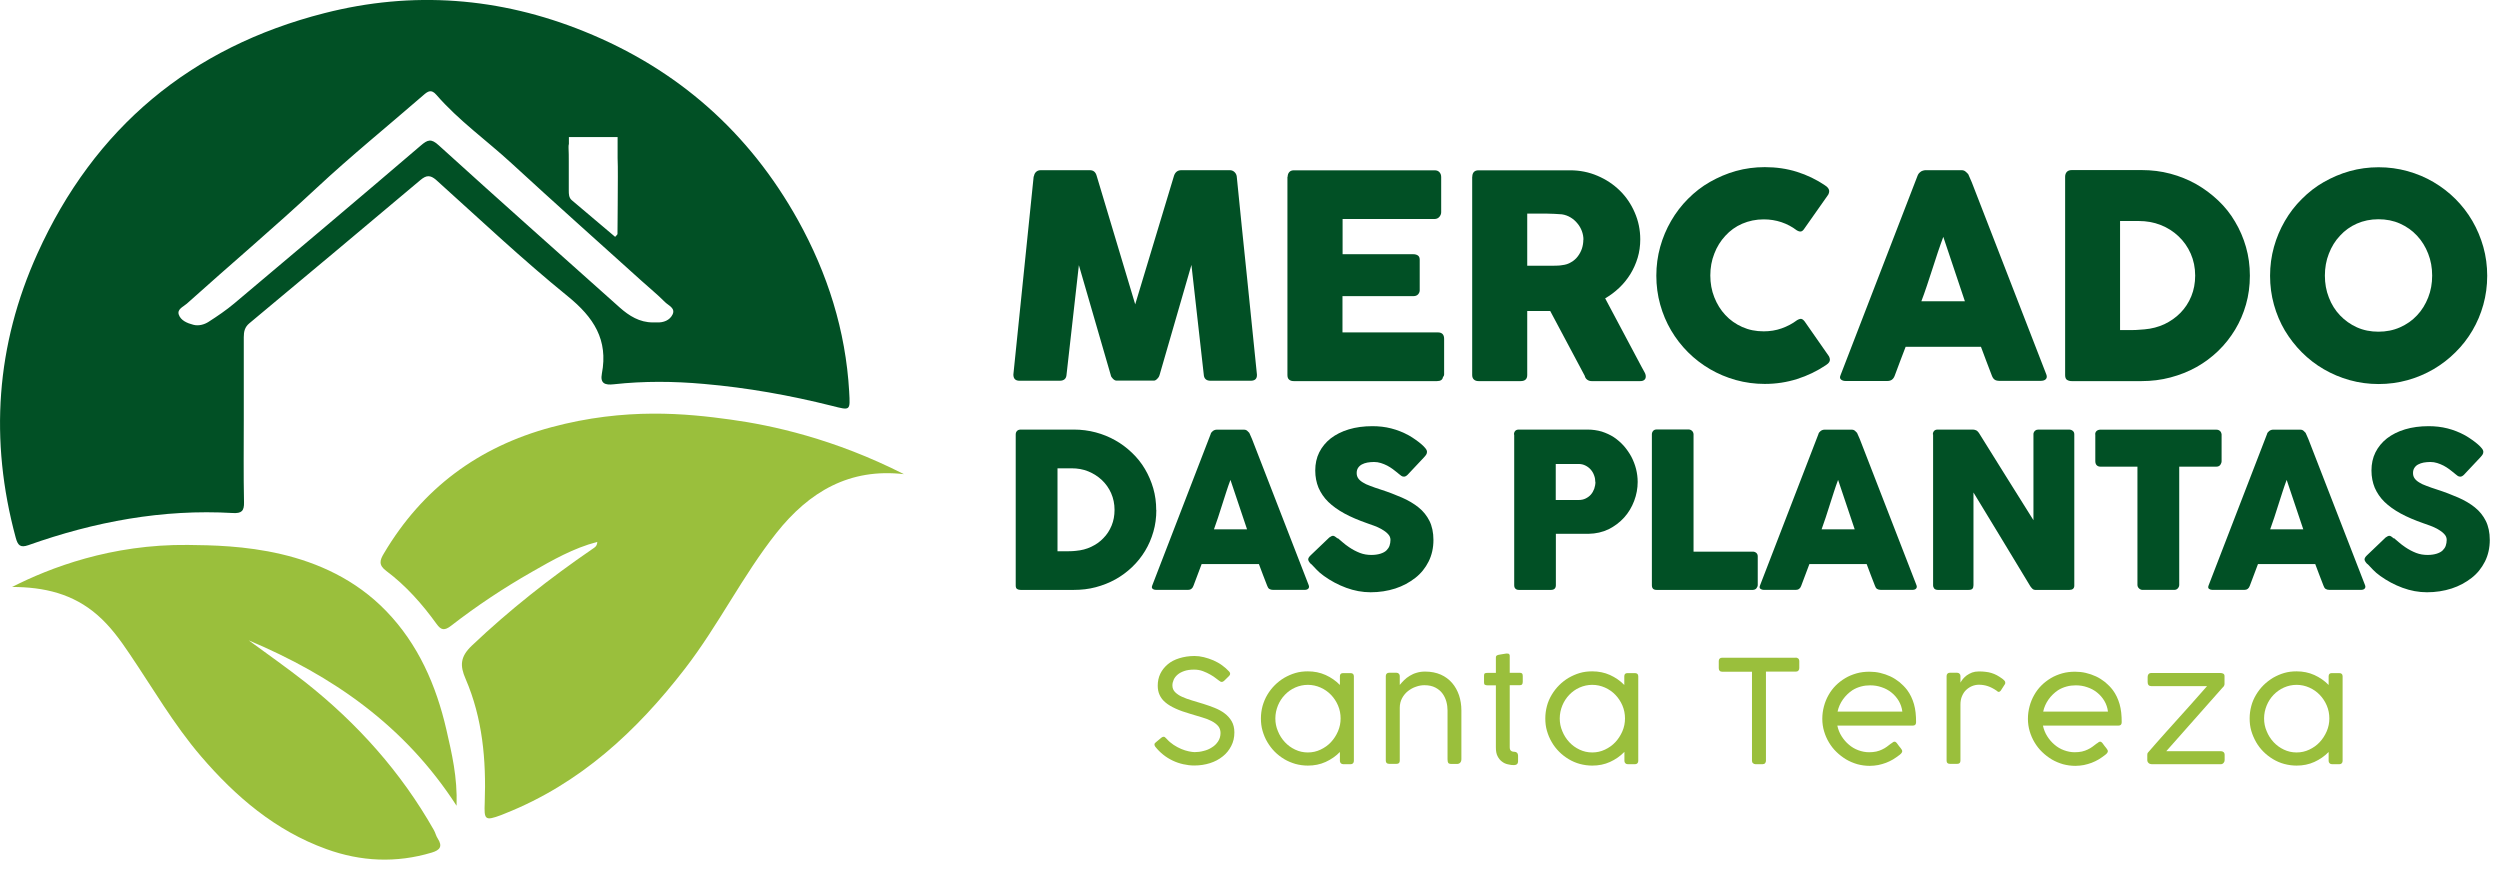 <svg width="213" height="74" viewBox="0 0 213 74" fill="none" xmlns="http://www.w3.org/2000/svg">
<g clip-path="url(#clip0_835_2)">
<path d="M77.029 40.4C72.389 39.86 68.939 41.89 66.149 45.41C63.259 49.06 61.209 53.28 58.359 56.97C54.239 62.31 49.409 66.78 43.029 69.31C42.919 69.35 42.819 69.4 42.709 69.44C41.309 69.96 41.239 69.85 41.299 68.38C41.429 64.77 41.119 61.2 39.669 57.84C39.179 56.72 39.199 55.96 40.199 55.01C43.399 51.97 46.849 49.26 50.479 46.77C50.669 46.64 50.869 46.55 50.889 46.17C48.849 46.7 47.079 47.72 45.309 48.73C42.909 50.1 40.619 51.62 38.439 53.31C37.869 53.75 37.579 53.7 37.189 53.15C35.969 51.46 34.589 49.9 32.919 48.65C32.229 48.14 32.359 47.73 32.709 47.15C35.989 41.61 40.769 38.07 46.969 36.4C53.299 34.7 58.509 35.23 62.259 35.75C65.739 36.23 71.059 37.37 77.039 40.41L77.029 40.4Z" fill="#9ABF3C"/>
<path d="M72.35 33.36C72.05 28.16 70.51 23.31 68 18.78C63.83 11.28 57.75 5.9 49.78 2.68C42.57 -0.24 35.15 -0.8 27.64 1.12C16.26 4.02 8.03 10.89 3.19 21.6C-0.34 29.4 -0.91 37.51 1.34 45.81C1.52 46.48 1.74 46.68 2.41 46.45C8.05 44.45 13.84 43.36 19.84 43.71C20.58 43.75 20.81 43.54 20.79 42.79C20.74 40.45 20.77 38.1 20.77 35.76C20.77 33.41 20.77 31.07 20.77 28.73C20.77 28.25 20.85 27.87 21.25 27.54C26.12 23.48 30.98 19.42 35.82 15.34C36.31 14.93 36.65 14.88 37.17 15.34C40.87 18.67 44.5 22.1 48.37 25.24C50.59 27.04 51.83 28.95 51.28 31.83C51.12 32.67 51.54 32.83 52.3 32.74C54.85 32.46 57.4 32.48 59.97 32.71C63.67 33.03 67.3 33.68 70.89 34.58C72.47 34.98 72.44 35.01 72.35 33.38V33.36ZM48.47 12.3V11.68H52.62V13.47C52.64 13.89 52.64 14.42 52.64 15.06C52.64 16.68 52.62 18.31 52.61 19.93C52.61 19.99 52.52 20.05 52.41 20.18C51.18 19.14 49.95 18.1 48.72 17.06C48.46 16.84 48.46 16.53 48.46 16.22C48.46 15.68 48.46 15.15 48.46 14.61V14.54C48.46 14.27 48.46 14.01 48.46 13.74C48.46 13.36 48.46 12.97 48.44 12.59C48.44 12.47 48.44 12.37 48.46 12.29L48.47 12.3ZM57.3 26.8C57.06 27.29 56.53 27.5 55.96 27.47C55.85 27.47 55.73 27.47 55.62 27.47C54.49 27.47 53.6 26.91 52.8 26.2C47.65 21.6 42.49 17.02 37.38 12.38C36.74 11.79 36.44 11.89 35.84 12.41C30.57 16.92 25.26 21.39 19.95 25.86C19.27 26.43 18.52 26.94 17.77 27.42C17.4 27.66 16.91 27.79 16.47 27.67C15.96 27.54 15.4 27.31 15.23 26.8C15.08 26.33 15.63 26.13 15.92 25.87C19.59 22.57 23.37 19.38 26.98 16.01C29.92 13.27 33.04 10.74 36.07 8.11C36.45 7.78 36.74 7.57 37.18 8.08C39.08 10.27 41.45 11.95 43.57 13.9C47.23 17.27 50.95 20.58 54.65 23.92C55.32 24.53 56.03 25.1 56.66 25.74C56.95 26.03 57.57 26.25 57.3 26.8Z" fill="#015025"/>
<path d="M1.01 50.02C4.25 48.37 9.47 46.359 16.01 46.429C19.95 46.469 27.64 46.599 32.92 52.08C35.63 54.889 37.16 58.38 38.03 62.16C38.49 64.18 38.98 66.189 38.9 68.65C34.47 61.789 28.3 57.559 21.19 54.559C22.79 55.73 24.41 56.87 25.97 58.09C30.43 61.609 34.16 65.769 36.97 70.73C37.1 70.96 37.15 71.23 37.3 71.45C37.73 72.12 37.48 72.43 36.79 72.639C33.76 73.549 30.75 73.409 27.8 72.34C23.46 70.769 20.08 67.879 17.12 64.43C14.8 61.719 13.03 58.65 11.04 55.709C10.24 54.52 9.4 53.359 8.31 52.41C6.22 50.58 3.74 50.01 1.02 50.01L1.01 50.02Z" fill="#9ABF3C"/>
<path d="M88.09 15.03C88.11 14.88 88.16 14.76 88.26 14.66C88.36 14.56 88.49 14.5 88.67 14.5H92.85C93.15 14.5 93.34 14.65 93.43 14.96L96.72 25.93L100.03 14.96C100.14 14.65 100.35 14.5 100.65 14.5H104.78C104.93 14.5 105.06 14.55 105.17 14.65C105.28 14.75 105.35 14.88 105.37 15.03C105.65 17.87 105.94 20.68 106.23 23.47C106.52 26.26 106.81 29.08 107.09 31.91V31.97C107.09 32.28 106.91 32.44 106.56 32.44H103.14C102.77 32.44 102.58 32.26 102.56 31.91L101.51 22.57L98.79 31.97C98.77 32.05 98.72 32.15 98.61 32.26C98.51 32.37 98.41 32.43 98.31 32.43H95.13C95.03 32.43 94.93 32.38 94.82 32.27C94.71 32.16 94.65 32.06 94.64 31.97L91.92 22.59L90.87 31.91C90.85 32.26 90.66 32.44 90.28 32.44H86.86C86.51 32.44 86.34 32.26 86.34 31.91L88.07 15.02L88.09 15.03Z" fill="#015025"/>
<path d="M109.709 15.06C109.709 14.89 109.759 14.76 109.849 14.66C109.939 14.56 110.069 14.51 110.239 14.51H122.229C122.409 14.51 122.539 14.56 122.639 14.67C122.739 14.78 122.789 14.91 122.789 15.09V18.08C122.789 18.22 122.739 18.35 122.639 18.47C122.539 18.59 122.399 18.66 122.219 18.66H114.389V21.66H120.429C120.579 21.66 120.709 21.7 120.809 21.77C120.909 21.84 120.959 21.96 120.959 22.13V24.74C120.959 24.85 120.919 24.96 120.829 25.07C120.739 25.17 120.609 25.23 120.439 25.23H114.379V28.32H122.499C122.859 28.32 123.039 28.5 123.039 28.87V31.91C123.039 31.99 123.009 32.06 122.939 32.13C122.909 32.35 122.739 32.47 122.439 32.47H110.219C110.059 32.47 109.929 32.43 109.829 32.34C109.729 32.26 109.689 32.12 109.689 31.95V15.06H109.709Z" fill="#015025"/>
<path d="M125.44 15.06C125.44 14.89 125.48 14.76 125.57 14.66C125.66 14.56 125.79 14.51 125.97 14.51H133.78C134.61 14.51 135.39 14.67 136.11 14.98C136.84 15.29 137.47 15.71 138.01 16.24C138.55 16.77 138.97 17.39 139.28 18.11C139.59 18.82 139.75 19.58 139.75 20.39C139.75 20.94 139.68 21.46 139.53 21.96C139.38 22.46 139.17 22.92 138.91 23.35C138.64 23.78 138.33 24.17 137.96 24.52C137.59 24.87 137.19 25.17 136.76 25.42L139.87 31.27C139.93 31.38 140 31.52 140.09 31.67C140.18 31.82 140.22 31.96 140.22 32.07C140.22 32.2 140.18 32.3 140.09 32.37C140.01 32.44 139.89 32.47 139.75 32.47H135.6C135.46 32.47 135.34 32.43 135.23 32.35C135.12 32.27 135.05 32.16 135.02 32.02L132.08 26.5H130.12V31.95C130.12 32.3 129.93 32.47 129.56 32.47H125.97C125.81 32.47 125.68 32.43 125.58 32.34C125.48 32.25 125.43 32.12 125.43 31.95V15.06H125.44ZM134.91 20.43C134.91 20.19 134.87 19.95 134.78 19.7C134.69 19.46 134.57 19.24 134.4 19.04C134.24 18.84 134.05 18.67 133.82 18.53C133.59 18.39 133.34 18.3 133.07 18.26C132.84 18.24 132.63 18.23 132.44 18.22C132.24 18.21 132.03 18.2 131.79 18.2H130.12V22.64H132.34C132.48 22.64 132.61 22.64 132.73 22.63C132.84 22.63 132.97 22.61 133.1 22.59C133.38 22.56 133.64 22.48 133.86 22.34C134.09 22.21 134.28 22.04 134.43 21.84C134.58 21.64 134.7 21.42 134.78 21.18C134.86 20.93 134.9 20.68 134.9 20.42L134.91 20.43Z" fill="#015025"/>
<path d="M155.509 15.81C155.649 15.89 155.749 16 155.809 16.12C155.869 16.25 155.859 16.4 155.769 16.58L153.729 19.48C153.639 19.62 153.549 19.7 153.449 19.72C153.349 19.74 153.229 19.71 153.079 19.62C152.689 19.32 152.249 19.09 151.779 18.93C151.299 18.77 150.799 18.69 150.269 18.69C149.609 18.69 148.999 18.82 148.439 19.06C147.879 19.3 147.399 19.65 146.999 20.09C146.599 20.52 146.279 21.03 146.059 21.61C145.829 22.19 145.719 22.81 145.719 23.47C145.719 24.13 145.829 24.75 146.059 25.33C146.289 25.91 146.599 26.41 146.999 26.84C147.399 27.27 147.879 27.61 148.439 27.86C148.999 28.11 149.599 28.23 150.269 28.23C150.799 28.23 151.309 28.15 151.789 27.98C152.269 27.81 152.709 27.58 153.109 27.28C153.259 27.19 153.379 27.16 153.469 27.17C153.569 27.19 153.659 27.26 153.759 27.39L155.829 30.36C155.919 30.54 155.929 30.69 155.869 30.81C155.809 30.93 155.699 31.03 155.569 31.11C154.809 31.62 153.999 32.01 153.119 32.29C152.239 32.57 151.319 32.71 150.359 32.71C149.509 32.71 148.689 32.6 147.899 32.38C147.109 32.16 146.379 31.85 145.689 31.45C145.009 31.05 144.379 30.57 143.819 30.01C143.259 29.45 142.779 28.83 142.379 28.15C141.979 27.47 141.669 26.74 141.449 25.95C141.229 25.16 141.119 24.34 141.119 23.49C141.119 22.64 141.229 21.82 141.449 21.03C141.669 20.24 141.979 19.51 142.379 18.82C142.779 18.13 143.259 17.5 143.819 16.94C144.379 16.38 144.999 15.89 145.689 15.5C146.379 15.11 147.109 14.79 147.899 14.57C148.689 14.35 149.509 14.24 150.359 14.24C151.329 14.24 152.239 14.37 153.099 14.64C153.959 14.91 154.769 15.3 155.519 15.81H155.509Z" fill="#015025"/>
<path d="M163.379 14.97C163.379 14.97 163.409 14.87 163.459 14.81C163.499 14.75 163.559 14.7 163.619 14.65C163.679 14.6 163.749 14.56 163.829 14.54C163.909 14.52 163.969 14.5 164.039 14.5H167.129C167.269 14.5 167.379 14.54 167.479 14.63C167.579 14.71 167.649 14.79 167.699 14.85L167.999 15.54L174.349 31.91C174.409 32.07 174.399 32.2 174.309 32.3C174.219 32.4 174.069 32.45 173.849 32.45H170.379C170.189 32.45 170.049 32.42 169.949 32.35C169.849 32.28 169.769 32.17 169.709 32.01C169.549 31.6 169.389 31.19 169.239 30.78C169.089 30.37 168.929 29.96 168.779 29.55H162.359C162.209 29.96 162.049 30.37 161.889 30.78C161.729 31.19 161.579 31.6 161.429 32.01C161.319 32.31 161.119 32.46 160.809 32.46H157.239C157.089 32.46 156.959 32.42 156.859 32.34C156.759 32.26 156.739 32.14 156.809 31.98L163.369 14.99L163.379 14.97ZM165.579 20.15C165.429 20.56 165.269 21 165.109 21.48C164.949 21.96 164.799 22.43 164.639 22.92C164.489 23.4 164.329 23.88 164.169 24.35C164.009 24.82 163.859 25.26 163.699 25.67H167.409L165.559 20.15H165.579Z" fill="#015025"/>
<path d="M191.689 23.5C191.689 24.35 191.579 25.17 191.359 25.94C191.139 26.71 190.829 27.43 190.429 28.09C190.029 28.75 189.549 29.36 188.989 29.9C188.429 30.44 187.809 30.9 187.129 31.28C186.449 31.66 185.709 31.95 184.919 32.16C184.129 32.37 183.309 32.47 182.469 32.47H176.509C176.359 32.47 176.239 32.44 176.119 32.37C176.009 32.31 175.949 32.17 175.949 31.96V15.06C175.949 14.89 175.999 14.75 176.089 14.65C176.179 14.55 176.319 14.49 176.509 14.49H182.469C183.319 14.49 184.129 14.59 184.919 14.8C185.709 15.01 186.439 15.31 187.119 15.69C187.799 16.08 188.419 16.54 188.989 17.08C189.559 17.62 190.039 18.22 190.429 18.89C190.829 19.56 191.139 20.28 191.359 21.05C191.579 21.82 191.689 22.63 191.689 23.48V23.5ZM180.629 18.83V28.12H181.649C181.839 28.12 182.019 28.12 182.189 28.1C182.369 28.09 182.539 28.07 182.719 28.06C183.319 28.01 183.889 27.86 184.409 27.62C184.929 27.37 185.389 27.05 185.779 26.65C186.169 26.25 186.479 25.78 186.699 25.24C186.919 24.7 187.029 24.11 187.029 23.48C187.029 22.8 186.899 22.18 186.649 21.61C186.399 21.04 186.049 20.55 185.619 20.14C185.189 19.73 184.679 19.4 184.089 19.17C183.509 18.94 182.879 18.83 182.219 18.83H180.619H180.629Z" fill="#015025"/>
<path d="M193.41 23.5C193.41 22.65 193.52 21.83 193.74 21.04C193.96 20.25 194.27 19.52 194.67 18.83C195.07 18.14 195.55 17.51 196.12 16.95C196.68 16.39 197.3 15.9 197.99 15.51C198.68 15.12 199.41 14.8 200.2 14.58C200.99 14.36 201.81 14.25 202.66 14.25C203.51 14.25 204.32 14.36 205.12 14.58C205.91 14.8 206.65 15.11 207.33 15.51C208.01 15.91 208.64 16.39 209.2 16.95C209.76 17.51 210.25 18.14 210.65 18.83C211.05 19.52 211.36 20.26 211.58 21.04C211.8 21.82 211.91 22.65 211.91 23.5C211.91 24.35 211.8 25.17 211.58 25.96C211.36 26.75 211.05 27.48 210.65 28.16C210.25 28.84 209.77 29.46 209.2 30.02C208.64 30.58 208.01 31.06 207.33 31.46C206.64 31.86 205.91 32.17 205.12 32.39C204.33 32.61 203.51 32.72 202.66 32.72C201.81 32.72 200.99 32.61 200.2 32.39C199.41 32.17 198.68 31.86 197.99 31.46C197.3 31.06 196.68 30.58 196.12 30.02C195.56 29.46 195.08 28.84 194.67 28.16C194.27 27.48 193.96 26.75 193.74 25.96C193.52 25.17 193.41 24.35 193.41 23.5ZM198.08 23.48C198.08 24.15 198.19 24.77 198.42 25.35C198.64 25.93 198.96 26.44 199.37 26.87C199.78 27.3 200.26 27.64 200.81 27.89C201.37 28.14 201.98 28.26 202.64 28.26C203.3 28.26 203.92 28.14 204.48 27.89C205.04 27.64 205.52 27.31 205.93 26.87C206.34 26.44 206.65 25.93 206.88 25.35C207.11 24.77 207.22 24.15 207.22 23.48C207.22 22.81 207.11 22.2 206.88 21.61C206.65 21.02 206.34 20.52 205.93 20.08C205.52 19.64 205.04 19.3 204.48 19.05C203.92 18.8 203.31 18.68 202.64 18.68C201.97 18.68 201.36 18.81 200.81 19.05C200.26 19.29 199.77 19.64 199.37 20.08C198.96 20.51 198.65 21.02 198.42 21.61C198.19 22.19 198.08 22.82 198.08 23.48Z" fill="#015025"/>
<path d="M98.519 43.45C98.519 44.1 98.439 44.72 98.269 45.3C98.099 45.89 97.869 46.43 97.559 46.94C97.249 47.45 96.889 47.9 96.459 48.31C96.029 48.72 95.559 49.07 95.039 49.36C94.519 49.65 93.959 49.87 93.359 50.03C92.759 50.19 92.139 50.26 91.489 50.26H86.959C86.849 50.26 86.749 50.24 86.669 50.19C86.579 50.14 86.539 50.04 86.539 49.88V37.03C86.539 36.9 86.569 36.8 86.649 36.72C86.719 36.64 86.829 36.6 86.969 36.6H91.499C92.139 36.6 92.759 36.68 93.359 36.84C93.959 37 94.519 37.23 95.029 37.52C95.549 37.81 96.019 38.17 96.449 38.58C96.879 38.99 97.249 39.45 97.549 39.96C97.849 40.47 98.089 41.02 98.259 41.61C98.429 42.2 98.509 42.81 98.509 43.46L98.519 43.45ZM90.099 39.9V46.97H90.869C91.009 46.97 91.149 46.97 91.279 46.96C91.409 46.96 91.549 46.94 91.679 46.93C92.139 46.89 92.569 46.78 92.969 46.59C93.369 46.4 93.719 46.16 94.009 45.85C94.309 45.55 94.539 45.19 94.709 44.78C94.879 44.37 94.959 43.92 94.959 43.44C94.959 42.93 94.859 42.45 94.669 42.02C94.479 41.59 94.209 41.21 93.879 40.9C93.549 40.59 93.159 40.34 92.719 40.16C92.279 39.98 91.799 39.9 91.299 39.9H90.089H90.099Z" fill="#015025"/>
<path d="M103.149 36.969C103.149 36.969 103.179 36.889 103.209 36.849C103.239 36.809 103.289 36.769 103.329 36.729C103.379 36.689 103.429 36.659 103.489 36.639C103.549 36.619 103.599 36.609 103.649 36.609H105.999C106.099 36.609 106.189 36.639 106.269 36.709C106.339 36.769 106.399 36.829 106.439 36.879L106.669 37.399L111.499 49.849C111.549 49.969 111.539 50.069 111.469 50.149C111.399 50.229 111.289 50.259 111.119 50.259H108.479C108.339 50.259 108.229 50.229 108.149 50.179C108.069 50.129 108.009 50.039 107.969 49.919C107.849 49.609 107.729 49.299 107.609 48.989C107.489 48.679 107.379 48.369 107.259 48.059H102.379C102.259 48.369 102.149 48.679 102.029 48.989C101.909 49.299 101.789 49.609 101.679 49.919C101.599 50.149 101.439 50.259 101.209 50.259H98.499C98.379 50.259 98.289 50.229 98.209 50.169C98.129 50.109 98.119 50.019 98.169 49.889L103.159 36.959L103.149 36.969ZM104.829 40.899C104.709 41.209 104.599 41.549 104.479 41.909C104.359 42.269 104.239 42.639 104.129 42.999C104.019 43.359 103.899 43.729 103.779 44.089C103.659 44.449 103.539 44.779 103.429 45.099H106.249L104.839 40.899H104.829Z" fill="#015025"/>
<path d="M113.979 45.85C114.079 45.941 114.219 46.05 114.379 46.191C114.539 46.331 114.729 46.48 114.939 46.62C115.249 46.831 115.559 46.99 115.869 47.111C116.179 47.23 116.499 47.281 116.839 47.281C117.149 47.281 117.409 47.24 117.629 47.17C117.839 47.1 118.009 47.011 118.129 46.891C118.249 46.77 118.339 46.641 118.389 46.49C118.439 46.34 118.469 46.17 118.469 46.001C118.469 45.81 118.399 45.641 118.249 45.49C118.109 45.34 117.929 45.211 117.719 45.09C117.509 44.971 117.289 44.87 117.069 44.791C116.839 44.711 116.649 44.641 116.479 44.581C115.739 44.321 115.099 44.05 114.549 43.751C113.999 43.45 113.539 43.12 113.169 42.761C112.799 42.401 112.529 41.99 112.339 41.56C112.159 41.12 112.059 40.63 112.059 40.09C112.059 39.52 112.169 39.001 112.399 38.541C112.629 38.081 112.959 37.681 113.379 37.35C113.809 37.02 114.319 36.761 114.919 36.581C115.519 36.401 116.189 36.31 116.929 36.31C117.489 36.31 118.019 36.37 118.529 36.501C119.039 36.63 119.549 36.831 120.039 37.1C120.249 37.221 120.449 37.35 120.629 37.48C120.819 37.611 120.979 37.74 121.119 37.861C121.259 37.98 121.369 38.1 121.459 38.211C121.549 38.321 121.579 38.42 121.579 38.501C121.579 38.581 121.559 38.651 121.519 38.721C121.479 38.791 121.419 38.861 121.339 38.95L119.929 40.45C119.829 40.55 119.719 40.611 119.619 40.611C119.529 40.611 119.459 40.59 119.389 40.541C119.319 40.49 119.239 40.431 119.159 40.361L119.079 40.291C118.959 40.191 118.819 40.081 118.669 39.971C118.519 39.861 118.359 39.761 118.189 39.67C118.019 39.581 117.839 39.511 117.649 39.45C117.459 39.391 117.269 39.361 117.069 39.361C116.869 39.361 116.679 39.38 116.499 39.41C116.319 39.441 116.169 39.501 116.029 39.571C115.899 39.641 115.789 39.74 115.709 39.861C115.629 39.98 115.589 40.13 115.589 40.3C115.589 40.471 115.629 40.62 115.719 40.751C115.809 40.88 115.929 40.99 116.109 41.1C116.279 41.211 116.489 41.31 116.749 41.401C116.999 41.501 117.299 41.6 117.639 41.711C118.289 41.92 118.889 42.151 119.439 42.391C119.989 42.63 120.459 42.91 120.859 43.23C121.259 43.55 121.569 43.941 121.789 44.38C122.009 44.821 122.129 45.37 122.129 46.011C122.129 46.681 121.989 47.3 121.719 47.84C121.449 48.38 121.069 48.861 120.579 49.24C120.089 49.62 119.529 49.931 118.879 50.141C118.229 50.35 117.529 50.461 116.779 50.461C116.069 50.461 115.379 50.331 114.699 50.081C114.019 49.831 113.379 49.49 112.799 49.071C112.549 48.891 112.349 48.721 112.179 48.541C112.009 48.37 111.879 48.23 111.779 48.12L111.749 48.09C111.749 48.09 111.739 48.071 111.729 48.071C111.729 48.071 111.719 48.071 111.709 48.06C111.709 48.05 111.699 48.041 111.689 48.041C111.689 48.041 111.679 48.041 111.669 48.031C111.529 47.88 111.459 47.751 111.459 47.66C111.459 47.56 111.529 47.441 111.669 47.31L113.259 45.791C113.389 45.7 113.489 45.651 113.569 45.651C113.629 45.651 113.679 45.67 113.739 45.711C113.799 45.751 113.869 45.8 113.959 45.88L113.979 45.85Z" fill="#015025"/>
<path d="M128.99 37.03C128.99 36.9 129.02 36.8 129.09 36.72C129.16 36.64 129.26 36.6 129.39 36.6H135.27C135.69 36.6 136.09 36.66 136.47 36.77C136.84 36.89 137.19 37.05 137.5 37.25C137.81 37.46 138.09 37.7 138.35 37.99C138.6 38.28 138.81 38.58 138.99 38.91C139.16 39.24 139.3 39.59 139.39 39.95C139.48 40.31 139.53 40.68 139.53 41.06C139.53 41.61 139.43 42.15 139.23 42.68C139.03 43.21 138.75 43.68 138.38 44.09C138.01 44.5 137.57 44.83 137.06 45.09C136.54 45.34 135.97 45.47 135.35 45.48H132.56V49.86C132.56 50.12 132.42 50.26 132.14 50.26H129.41C129.29 50.26 129.19 50.23 129.12 50.16C129.05 50.1 129.01 50 129.01 49.86V37.02L128.99 37.03ZM135.92 41.06C135.92 40.88 135.89 40.69 135.82 40.51C135.76 40.33 135.66 40.16 135.54 40.02C135.42 39.88 135.27 39.76 135.09 39.67C134.92 39.58 134.72 39.53 134.5 39.53H132.55V42.6H134.5C134.72 42.6 134.92 42.56 135.1 42.47C135.28 42.38 135.43 42.27 135.55 42.13C135.67 41.99 135.76 41.83 135.83 41.64C135.89 41.46 135.93 41.27 135.93 41.07L135.92 41.06Z" fill="#015025"/>
<path d="M140.74 37C140.74 36.89 140.78 36.79 140.85 36.71C140.92 36.63 141.02 36.59 141.15 36.59H143.87C143.97 36.59 144.07 36.63 144.15 36.7C144.23 36.77 144.28 36.87 144.29 36.99V47H149.35C149.46 47 149.56 47.04 149.64 47.11C149.72 47.18 149.76 47.28 149.76 47.41V49.83C149.76 49.93 149.72 50.03 149.65 50.12C149.58 50.21 149.48 50.25 149.35 50.26H141.14C140.87 50.26 140.74 50.13 140.74 49.86V37Z" fill="#015025"/>
<path d="M154.93 36.969C154.93 36.969 154.96 36.889 154.99 36.849C155.02 36.809 155.06 36.769 155.11 36.729C155.16 36.689 155.21 36.659 155.27 36.639C155.33 36.619 155.38 36.609 155.43 36.609H157.78C157.88 36.609 157.97 36.639 158.05 36.709C158.12 36.769 158.18 36.829 158.22 36.879L158.45 37.399L163.28 49.849C163.33 49.969 163.32 50.069 163.25 50.149C163.18 50.229 163.07 50.259 162.9 50.259H160.26C160.12 50.259 160.01 50.229 159.93 50.179C159.85 50.129 159.79 50.039 159.75 49.919C159.63 49.609 159.51 49.299 159.39 48.989C159.27 48.679 159.16 48.369 159.04 48.059H154.16C154.04 48.369 153.93 48.679 153.81 48.989C153.69 49.299 153.57 49.609 153.46 49.919C153.38 50.149 153.22 50.259 152.99 50.259H150.28C150.16 50.259 150.07 50.229 149.99 50.169C149.91 50.109 149.9 50.019 149.95 49.889L154.94 36.959L154.93 36.969ZM156.6 40.899C156.48 41.209 156.37 41.549 156.25 41.909C156.13 42.269 156.01 42.639 155.9 42.999C155.79 43.359 155.67 43.729 155.55 44.089C155.43 44.449 155.31 44.779 155.2 45.099H158.02L156.61 40.899H156.6Z" fill="#015025"/>
<path d="M164.68 37.01C164.68 36.9 164.71 36.8 164.78 36.72C164.85 36.64 164.95 36.6 165.08 36.6H168.09C168.18 36.6 168.26 36.62 168.36 36.66C168.45 36.7 168.53 36.78 168.6 36.88C169.38 38.14 170.15 39.38 170.92 40.6C171.69 41.82 172.46 43.06 173.25 44.32V36.95C173.27 36.84 173.32 36.75 173.4 36.69C173.47 36.63 173.56 36.6 173.66 36.6H176.28C176.41 36.6 176.52 36.64 176.6 36.71C176.69 36.78 176.73 36.88 176.73 37.01V49.9C176.73 50.02 176.69 50.11 176.62 50.17C176.55 50.23 176.45 50.26 176.32 50.26H173.39C173.31 50.26 173.24 50.23 173.18 50.18C173.12 50.12 173.05 50.05 172.99 49.96C172.17 48.61 171.37 47.28 170.57 45.96C169.77 44.64 168.96 43.31 168.14 41.96V49.86C168.14 49.99 168.11 50.1 168.05 50.16C167.99 50.23 167.88 50.26 167.72 50.26H165.11C164.97 50.26 164.87 50.22 164.8 50.15C164.74 50.07 164.7 49.98 164.7 49.87V37.01H164.68Z" fill="#015025"/>
<path d="M178.51 37.009C178.51 36.889 178.55 36.789 178.63 36.719C178.71 36.649 178.82 36.609 178.94 36.609H188.84C188.95 36.609 189.05 36.639 189.13 36.709C189.22 36.779 189.26 36.879 189.28 37.009V39.289C189.28 39.399 189.24 39.509 189.17 39.609C189.09 39.709 188.98 39.759 188.84 39.759H185.67V49.829C185.67 49.939 185.63 50.039 185.55 50.129C185.47 50.219 185.37 50.259 185.24 50.259H182.54C182.44 50.259 182.34 50.219 182.25 50.139C182.16 50.059 182.11 49.949 182.11 49.829V39.759H178.95C178.83 39.759 178.72 39.719 178.64 39.639C178.56 39.559 178.52 39.439 178.52 39.289V37.009H178.51Z" fill="#015025"/>
<path d="M193.149 36.969C193.149 36.969 193.179 36.889 193.209 36.849C193.239 36.809 193.279 36.769 193.329 36.729C193.379 36.689 193.429 36.659 193.489 36.639C193.549 36.619 193.599 36.609 193.649 36.609H195.999C196.099 36.609 196.189 36.639 196.269 36.709C196.339 36.769 196.399 36.829 196.439 36.879L196.669 37.399L201.499 49.849C201.549 49.969 201.539 50.069 201.469 50.149C201.399 50.229 201.289 50.259 201.119 50.259H198.479C198.339 50.259 198.229 50.229 198.149 50.179C198.069 50.129 198.009 50.039 197.969 49.919C197.849 49.609 197.729 49.299 197.609 48.989C197.489 48.679 197.379 48.369 197.259 48.059H192.379C192.259 48.369 192.149 48.679 192.029 48.989C191.909 49.299 191.789 49.609 191.679 49.919C191.599 50.149 191.439 50.259 191.209 50.259H188.499C188.379 50.259 188.289 50.229 188.209 50.169C188.129 50.109 188.119 50.019 188.169 49.889L193.159 36.959L193.149 36.969ZM194.819 40.899C194.699 41.209 194.589 41.549 194.469 41.909C194.349 42.269 194.229 42.639 194.119 42.999C194.009 43.359 193.889 43.729 193.769 44.089C193.649 44.449 193.529 44.779 193.419 45.099H196.239L194.829 40.899H194.819Z" fill="#015025"/>
<path d="M203.969 45.85C204.069 45.941 204.209 46.05 204.369 46.191C204.529 46.331 204.719 46.48 204.929 46.62C205.239 46.831 205.549 46.99 205.859 47.111C206.169 47.23 206.489 47.281 206.829 47.281C207.139 47.281 207.399 47.24 207.619 47.17C207.829 47.1 207.999 47.011 208.119 46.891C208.239 46.77 208.329 46.641 208.379 46.49C208.429 46.34 208.459 46.17 208.459 46.001C208.459 45.81 208.389 45.641 208.239 45.49C208.099 45.34 207.919 45.211 207.709 45.09C207.499 44.971 207.279 44.87 207.059 44.791C206.829 44.711 206.639 44.641 206.469 44.581C205.729 44.321 205.089 44.05 204.539 43.751C203.989 43.45 203.529 43.12 203.159 42.761C202.789 42.401 202.519 41.99 202.329 41.56C202.149 41.12 202.049 40.63 202.049 40.09C202.049 39.52 202.159 39.001 202.389 38.541C202.619 38.081 202.949 37.681 203.369 37.35C203.799 37.02 204.309 36.761 204.909 36.581C205.509 36.401 206.179 36.31 206.919 36.31C207.479 36.31 208.009 36.37 208.529 36.501C209.039 36.63 209.549 36.831 210.039 37.1C210.249 37.221 210.449 37.35 210.629 37.48C210.819 37.611 210.979 37.74 211.119 37.861C211.259 37.98 211.369 38.1 211.459 38.211C211.549 38.321 211.579 38.42 211.579 38.501C211.579 38.581 211.559 38.651 211.519 38.721C211.479 38.791 211.419 38.861 211.339 38.95L209.929 40.45C209.829 40.55 209.719 40.611 209.619 40.611C209.529 40.611 209.459 40.59 209.389 40.541C209.319 40.49 209.239 40.431 209.159 40.361L209.079 40.291C208.959 40.191 208.819 40.081 208.669 39.971C208.519 39.861 208.359 39.761 208.189 39.67C208.019 39.581 207.839 39.511 207.649 39.45C207.459 39.391 207.269 39.361 207.069 39.361C206.869 39.361 206.679 39.38 206.499 39.41C206.319 39.441 206.169 39.501 206.029 39.571C205.889 39.641 205.789 39.74 205.709 39.861C205.629 39.98 205.589 40.13 205.589 40.3C205.589 40.471 205.629 40.62 205.719 40.751C205.809 40.88 205.929 40.99 206.109 41.1C206.279 41.211 206.489 41.31 206.749 41.401C206.999 41.501 207.299 41.6 207.639 41.711C208.289 41.92 208.889 42.151 209.439 42.391C209.989 42.63 210.459 42.91 210.859 43.23C211.259 43.55 211.569 43.941 211.789 44.38C212.009 44.821 212.129 45.37 212.129 46.011C212.129 46.681 211.989 47.3 211.719 47.84C211.439 48.391 211.069 48.861 210.579 49.24C210.089 49.62 209.529 49.931 208.879 50.141C208.229 50.35 207.529 50.461 206.779 50.461C206.069 50.461 205.379 50.331 204.699 50.081C204.019 49.831 203.379 49.49 202.799 49.071C202.549 48.891 202.349 48.721 202.179 48.541C202.009 48.37 201.879 48.23 201.779 48.12L201.749 48.09C201.749 48.09 201.739 48.071 201.729 48.071C201.729 48.071 201.719 48.071 201.709 48.06C201.709 48.05 201.699 48.041 201.689 48.041C201.689 48.041 201.679 48.041 201.669 48.031C201.529 47.88 201.459 47.751 201.459 47.66C201.459 47.56 201.529 47.441 201.669 47.31L203.259 45.791C203.389 45.7 203.489 45.651 203.569 45.651C203.629 45.651 203.679 45.67 203.739 45.711C203.799 45.751 203.869 45.8 203.959 45.88L203.969 45.85Z" fill="#015025"/>
<path d="M103.889 58.011C103.829 57.971 103.739 57.901 103.609 57.801C103.479 57.691 103.319 57.591 103.129 57.481C102.939 57.371 102.729 57.271 102.489 57.181C102.249 57.091 101.999 57.051 101.729 57.051C101.409 57.051 101.129 57.091 100.899 57.171C100.669 57.251 100.479 57.351 100.329 57.481C100.179 57.611 100.069 57.751 99.999 57.911C99.929 58.071 99.889 58.231 99.889 58.401C99.889 58.631 99.969 58.821 100.119 58.971C100.269 59.121 100.469 59.261 100.719 59.371C100.969 59.481 101.249 59.591 101.569 59.681C101.889 59.771 102.209 59.871 102.529 59.971C102.859 60.071 103.179 60.191 103.489 60.311C103.809 60.441 104.089 60.591 104.339 60.781C104.589 60.971 104.789 61.191 104.939 61.451C105.089 61.711 105.169 62.031 105.169 62.401C105.169 62.831 105.079 63.221 104.899 63.561C104.719 63.911 104.479 64.211 104.169 64.451C103.859 64.701 103.499 64.891 103.089 65.021C102.679 65.151 102.229 65.221 101.749 65.221C101.429 65.221 101.119 65.181 100.809 65.111C100.499 65.041 100.199 64.941 99.909 64.801C99.619 64.661 99.359 64.501 99.109 64.301C98.859 64.101 98.639 63.881 98.439 63.631C98.389 63.571 98.359 63.501 98.359 63.431C98.359 63.361 98.399 63.301 98.469 63.251L98.949 62.851C99.019 62.791 99.089 62.771 99.149 62.771C99.209 62.771 99.269 62.811 99.329 62.881L99.409 62.961C99.579 63.151 99.779 63.321 99.989 63.461C100.199 63.601 100.429 63.721 100.639 63.811C100.859 63.901 101.069 63.971 101.269 64.011C101.469 64.051 101.639 64.081 101.779 64.081C102.029 64.081 102.279 64.051 102.539 63.981C102.799 63.921 103.039 63.821 103.249 63.681C103.469 63.551 103.639 63.381 103.779 63.171C103.919 62.961 103.989 62.721 103.989 62.451C103.989 62.221 103.919 62.021 103.789 61.861C103.649 61.701 103.469 61.561 103.239 61.441C103.009 61.321 102.739 61.211 102.419 61.121C102.099 61.031 101.779 60.921 101.419 60.821C100.929 60.681 100.509 60.531 100.159 60.371C99.809 60.211 99.519 60.041 99.299 59.851C99.069 59.661 98.909 59.451 98.799 59.211C98.689 58.971 98.639 58.711 98.639 58.421C98.639 58.051 98.709 57.711 98.859 57.401C99.009 57.091 99.219 56.831 99.489 56.601C99.759 56.371 100.089 56.201 100.479 56.081C100.869 55.961 101.299 55.891 101.769 55.891C102.029 55.891 102.289 55.921 102.569 55.991C102.849 56.061 103.119 56.151 103.379 56.261C103.639 56.381 103.889 56.511 104.119 56.681C104.349 56.851 104.549 57.021 104.719 57.211C104.779 57.271 104.809 57.341 104.809 57.401C104.809 57.471 104.779 57.531 104.719 57.591L104.289 58.011C104.219 58.071 104.159 58.101 104.089 58.101C104.019 58.101 103.959 58.071 103.899 58.011H103.889Z" fill="#9ABF3C"/>
<path d="M114.16 64.069C113.81 64.429 113.4 64.709 112.94 64.919C112.48 65.129 111.97 65.229 111.43 65.229C111.07 65.229 110.72 65.179 110.38 65.089C110.04 64.989 109.72 64.859 109.42 64.679C109.12 64.499 108.85 64.289 108.61 64.049C108.37 63.809 108.16 63.529 107.98 63.229C107.8 62.929 107.67 62.609 107.57 62.269C107.47 61.929 107.43 61.579 107.43 61.209C107.43 60.839 107.48 60.489 107.57 60.149C107.67 59.809 107.8 59.489 107.98 59.189C108.16 58.889 108.37 58.619 108.61 58.379C108.85 58.139 109.12 57.929 109.42 57.749C109.72 57.579 110.03 57.439 110.37 57.339C110.71 57.239 111.06 57.199 111.43 57.199C111.97 57.199 112.47 57.299 112.94 57.509C113.4 57.719 113.81 57.999 114.16 58.359V57.619C114.16 57.439 114.25 57.349 114.43 57.349H115.06C115.25 57.349 115.35 57.439 115.35 57.619V64.839C115.35 64.919 115.32 64.989 115.27 65.039C115.22 65.089 115.15 65.109 115.08 65.109H114.44C114.35 65.109 114.29 65.079 114.24 65.029C114.19 64.979 114.16 64.909 114.16 64.839V64.079V64.069ZM114.22 61.209C114.22 60.829 114.15 60.459 114 60.109C113.85 59.759 113.65 59.459 113.4 59.199C113.15 58.939 112.85 58.729 112.51 58.579C112.17 58.429 111.81 58.349 111.43 58.349C111.05 58.349 110.69 58.429 110.35 58.579C110.01 58.729 109.72 58.939 109.47 59.199C109.22 59.459 109.02 59.769 108.88 60.109C108.74 60.459 108.66 60.819 108.66 61.209C108.66 61.599 108.73 61.949 108.88 62.299C109.02 62.649 109.22 62.959 109.47 63.229C109.72 63.499 110.01 63.709 110.35 63.869C110.69 64.029 111.04 64.109 111.43 64.109C111.82 64.109 112.17 64.029 112.51 63.869C112.85 63.709 113.15 63.499 113.4 63.229C113.65 62.959 113.85 62.649 114 62.299C114.15 61.949 114.22 61.589 114.22 61.209Z" fill="#9ABF3C"/>
<path d="M119.25 58.369C119.36 58.229 119.49 58.089 119.63 57.949C119.77 57.809 119.93 57.689 120.11 57.579C120.29 57.469 120.48 57.379 120.7 57.319C120.92 57.249 121.16 57.219 121.43 57.219C121.93 57.219 122.37 57.309 122.76 57.479C123.14 57.649 123.46 57.889 123.72 58.189C123.98 58.489 124.17 58.839 124.31 59.239C124.44 59.639 124.51 60.069 124.51 60.529V64.679C124.51 64.819 124.47 64.919 124.4 64.989C124.33 65.059 124.24 65.089 124.13 65.089H123.68C123.53 65.089 123.43 65.059 123.39 64.999C123.35 64.939 123.33 64.839 123.33 64.689V60.529C123.33 60.289 123.3 60.039 123.23 59.779C123.16 59.529 123.05 59.289 122.9 59.089C122.75 58.879 122.54 58.709 122.29 58.579C122.04 58.449 121.73 58.379 121.36 58.379C121.13 58.379 120.89 58.419 120.64 58.509C120.39 58.589 120.17 58.719 119.96 58.879C119.76 59.039 119.59 59.239 119.46 59.479C119.33 59.719 119.26 59.999 119.26 60.299V64.809C119.26 64.989 119.17 65.079 118.99 65.079H118.36C118.17 65.079 118.07 64.989 118.07 64.809V57.589C118.07 57.509 118.1 57.439 118.15 57.389C118.2 57.339 118.27 57.319 118.34 57.319H118.98C119.07 57.319 119.13 57.349 119.18 57.399C119.23 57.449 119.26 57.519 119.26 57.589V58.349L119.25 58.369Z" fill="#9ABF3C"/>
<path d="M129.039 65.19C128.849 65.19 128.659 65.17 128.469 65.12C128.279 65.08 128.109 65 127.959 64.88C127.809 64.77 127.689 64.62 127.589 64.42C127.489 64.23 127.449 63.98 127.449 63.68V58.39H126.739C126.639 58.39 126.559 58.37 126.509 58.34C126.459 58.31 126.439 58.24 126.439 58.14V57.57C126.439 57.46 126.459 57.4 126.509 57.37C126.559 57.34 126.629 57.33 126.739 57.33H127.449V56.03C127.449 55.96 127.459 55.91 127.489 55.88C127.519 55.85 127.569 55.82 127.639 55.8C127.659 55.8 127.709 55.78 127.789 55.77C127.869 55.76 127.939 55.75 128.029 55.73C128.129 55.71 128.229 55.7 128.349 55.68C128.419 55.68 128.469 55.68 128.509 55.69C128.549 55.71 128.579 55.73 128.599 55.76C128.619 55.79 128.629 55.83 128.629 55.87C128.629 55.91 128.629 55.96 128.629 56.01V57.32H129.479C129.569 57.32 129.639 57.34 129.679 57.38C129.719 57.42 129.739 57.49 129.739 57.6V58.08C129.739 58.19 129.719 58.26 129.679 58.31C129.639 58.36 129.569 58.38 129.479 58.38H128.629V63.66C128.629 63.8 128.659 63.9 128.729 63.96C128.799 64.02 128.889 64.05 129.019 64.05C129.109 64.05 129.189 64.08 129.249 64.14C129.309 64.2 129.339 64.28 129.339 64.38V64.88C129.339 64.97 129.309 65.05 129.249 65.1C129.189 65.16 129.119 65.18 129.019 65.18L129.039 65.19Z" fill="#9ABF3C"/>
<path d="M138.39 64.069C138.04 64.429 137.63 64.709 137.17 64.919C136.71 65.129 136.2 65.229 135.66 65.229C135.3 65.229 134.95 65.179 134.61 65.089C134.27 64.999 133.95 64.859 133.65 64.679C133.35 64.499 133.08 64.289 132.84 64.049C132.6 63.809 132.38 63.529 132.21 63.229C132.03 62.929 131.9 62.609 131.8 62.269C131.7 61.929 131.66 61.579 131.66 61.209C131.66 60.839 131.71 60.489 131.8 60.149C131.89 59.809 132.03 59.489 132.21 59.189C132.39 58.889 132.6 58.619 132.84 58.379C133.08 58.139 133.35 57.929 133.65 57.749C133.95 57.579 134.26 57.439 134.6 57.339C134.94 57.239 135.29 57.199 135.66 57.199C136.2 57.199 136.7 57.299 137.17 57.509C137.63 57.719 138.04 57.999 138.39 58.359V57.619C138.39 57.439 138.48 57.349 138.66 57.349H139.29C139.48 57.349 139.58 57.439 139.58 57.619V64.839C139.58 64.919 139.55 64.989 139.5 65.039C139.45 65.089 139.38 65.109 139.31 65.109H138.68C138.59 65.109 138.53 65.079 138.48 65.029C138.43 64.979 138.4 64.909 138.4 64.839V64.079L138.39 64.069ZM138.45 61.209C138.45 60.829 138.38 60.459 138.23 60.109C138.08 59.759 137.88 59.459 137.63 59.199C137.38 58.939 137.08 58.729 136.74 58.579C136.4 58.429 136.04 58.349 135.66 58.349C135.28 58.349 134.92 58.429 134.58 58.579C134.24 58.729 133.95 58.939 133.7 59.199C133.45 59.459 133.25 59.769 133.11 60.109C132.97 60.459 132.89 60.819 132.89 61.209C132.89 61.599 132.96 61.949 133.11 62.299C133.25 62.649 133.45 62.959 133.7 63.229C133.95 63.499 134.24 63.709 134.58 63.869C134.92 64.029 135.27 64.109 135.66 64.109C136.05 64.109 136.4 64.029 136.74 63.869C137.08 63.709 137.38 63.499 137.63 63.229C137.88 62.959 138.08 62.649 138.23 62.299C138.38 61.949 138.45 61.589 138.45 61.209Z" fill="#9ABF3C"/>
<path d="M152.999 56.029C153.069 56.029 153.139 56.049 153.199 56.099C153.259 56.139 153.289 56.209 153.299 56.299V56.919C153.299 56.999 153.279 57.069 153.229 57.129C153.179 57.189 153.109 57.219 152.999 57.219H150.459V64.819C150.459 64.889 150.439 64.959 150.389 65.019C150.339 65.079 150.269 65.109 150.179 65.109H149.559C149.489 65.109 149.419 65.079 149.359 65.029C149.299 64.979 149.269 64.909 149.269 64.829V57.229H146.719C146.639 57.229 146.569 57.209 146.519 57.159C146.469 57.109 146.439 57.039 146.439 56.929V56.309C146.439 56.229 146.469 56.159 146.519 56.109C146.569 56.059 146.639 56.039 146.719 56.039H152.989L152.999 56.029Z" fill="#9ABF3C"/>
<path d="M161.17 63.321C161.17 63.321 161.25 63.261 161.29 63.23C161.33 63.2 161.38 63.191 161.42 63.191C161.48 63.191 161.54 63.23 161.6 63.3C161.68 63.41 161.75 63.501 161.8 63.571C161.85 63.641 161.89 63.691 161.93 63.73C161.96 63.77 161.99 63.81 162 63.831C162.02 63.85 162.04 63.88 162.05 63.91C162.06 63.941 162.07 63.971 162.07 64.001C162.07 64.04 162.05 64.091 162.02 64.141C161.99 64.191 161.93 64.251 161.84 64.32C161.66 64.46 161.48 64.581 161.29 64.701C161.1 64.811 160.9 64.91 160.69 64.99C160.48 65.07 160.26 65.13 160.03 65.18C159.8 65.221 159.56 65.251 159.3 65.251C158.94 65.251 158.59 65.201 158.25 65.111C157.91 65.01 157.59 64.88 157.29 64.701C156.99 64.52 156.72 64.311 156.47 64.07C156.22 63.831 156.01 63.56 155.83 63.261C155.65 62.961 155.51 62.641 155.41 62.3C155.31 61.961 155.26 61.611 155.26 61.24C155.26 60.87 155.31 60.52 155.4 60.181C155.49 59.84 155.62 59.52 155.79 59.221C155.96 58.92 156.16 58.651 156.4 58.41C156.64 58.17 156.91 57.961 157.21 57.781C157.51 57.6 157.83 57.471 158.18 57.37C158.53 57.27 158.9 57.23 159.28 57.23C159.59 57.23 159.89 57.261 160.19 57.331C160.49 57.401 160.78 57.501 161.06 57.63C161.34 57.761 161.6 57.931 161.84 58.12C162.08 58.321 162.3 58.541 162.49 58.791C162.75 59.141 162.94 59.541 163.07 59.99C163.2 60.441 163.25 60.95 163.25 61.531C163.25 61.721 163.16 61.821 162.98 61.821H156.54C156.61 62.151 156.73 62.45 156.9 62.721C157.07 62.99 157.28 63.24 157.52 63.441C157.76 63.651 158.03 63.81 158.33 63.92C158.63 64.031 158.93 64.091 159.25 64.091C159.47 64.091 159.68 64.07 159.86 64.031C160.04 63.99 160.21 63.931 160.35 63.861C160.5 63.791 160.64 63.711 160.76 63.62C160.89 63.531 161.01 63.431 161.13 63.34H161.14L161.17 63.321ZM157.82 58.81C157.51 59.02 157.24 59.281 157.02 59.59C156.8 59.901 156.64 60.251 156.56 60.63H162.08C162.04 60.291 161.93 59.98 161.77 59.711C161.6 59.431 161.4 59.2 161.15 59.001C160.9 58.8 160.62 58.651 160.31 58.55C160 58.441 159.68 58.391 159.34 58.391C159.08 58.391 158.81 58.42 158.56 58.49C158.3 58.56 158.06 58.66 157.82 58.81Z" fill="#9ABF3C"/>
<path d="M167.03 58.159C167.08 58.069 167.15 57.959 167.24 57.849C167.33 57.739 167.44 57.639 167.57 57.539C167.7 57.449 167.85 57.369 168.02 57.299C168.19 57.239 168.37 57.209 168.57 57.209C168.79 57.209 168.99 57.209 169.17 57.239C169.35 57.259 169.52 57.289 169.67 57.339C169.83 57.389 169.98 57.449 170.13 57.529C170.28 57.609 170.43 57.709 170.6 57.829C170.65 57.869 170.7 57.909 170.76 57.969C170.82 58.029 170.85 58.089 170.85 58.169C170.85 58.209 170.84 58.259 170.82 58.289L170.46 58.849C170.4 58.919 170.35 58.949 170.29 58.949C170.26 58.949 170.23 58.939 170.2 58.919C170.17 58.899 170.14 58.869 170.1 58.839C169.85 58.669 169.6 58.539 169.36 58.459C169.12 58.379 168.87 58.339 168.6 58.339C168.4 58.339 168.2 58.379 168.01 58.459C167.82 58.539 167.66 58.649 167.51 58.789C167.36 58.929 167.25 59.109 167.16 59.319C167.07 59.529 167.03 59.769 167.03 60.029V64.809C167.03 64.989 166.94 65.079 166.76 65.079H166.13C165.94 65.079 165.85 64.989 165.85 64.809V57.589C165.85 57.509 165.88 57.439 165.93 57.389C165.98 57.339 166.05 57.319 166.12 57.319H166.75C166.84 57.319 166.9 57.349 166.95 57.399C167 57.449 167.03 57.519 167.03 57.589V58.139V58.159Z" fill="#9ABF3C"/>
<path d="M178.689 63.321C178.689 63.321 178.769 63.261 178.809 63.23C178.849 63.2 178.899 63.191 178.939 63.191C178.999 63.191 179.059 63.23 179.119 63.3C179.199 63.41 179.269 63.501 179.319 63.571C179.369 63.641 179.409 63.691 179.449 63.73C179.479 63.77 179.509 63.81 179.519 63.831C179.539 63.85 179.559 63.88 179.569 63.91C179.579 63.941 179.589 63.971 179.589 64.001C179.589 64.04 179.569 64.091 179.539 64.141C179.509 64.191 179.449 64.251 179.359 64.32C179.179 64.46 178.999 64.581 178.809 64.701C178.619 64.811 178.419 64.91 178.209 64.99C177.999 65.07 177.779 65.13 177.549 65.18C177.319 65.221 177.079 65.251 176.819 65.251C176.459 65.251 176.109 65.201 175.769 65.111C175.429 65.01 175.109 64.88 174.809 64.701C174.509 64.52 174.239 64.311 173.989 64.07C173.739 63.831 173.529 63.56 173.349 63.261C173.169 62.961 173.029 62.641 172.929 62.3C172.829 61.961 172.779 61.611 172.779 61.24C172.779 60.87 172.829 60.52 172.919 60.181C173.009 59.84 173.139 59.52 173.309 59.221C173.479 58.92 173.679 58.651 173.919 58.41C174.159 58.17 174.429 57.961 174.729 57.781C175.029 57.6 175.349 57.471 175.699 57.37C176.049 57.27 176.419 57.23 176.799 57.23C177.109 57.23 177.409 57.261 177.709 57.331C178.009 57.401 178.299 57.501 178.579 57.63C178.859 57.761 179.119 57.931 179.359 58.12C179.599 58.321 179.819 58.541 180.009 58.791C180.269 59.141 180.459 59.541 180.589 59.99C180.719 60.441 180.769 60.95 180.769 61.531C180.769 61.721 180.679 61.821 180.499 61.821H174.059C174.129 62.151 174.249 62.45 174.419 62.721C174.589 62.99 174.799 63.24 175.039 63.441C175.279 63.651 175.549 63.81 175.849 63.92C176.149 64.031 176.449 64.091 176.769 64.091C176.989 64.091 177.199 64.07 177.379 64.031C177.559 63.99 177.729 63.931 177.869 63.861C178.019 63.791 178.159 63.711 178.279 63.62C178.409 63.531 178.529 63.431 178.649 63.34H178.659L178.689 63.321ZM175.339 58.81C175.029 59.02 174.759 59.281 174.539 59.59C174.319 59.901 174.159 60.251 174.079 60.63H179.599C179.559 60.291 179.449 59.98 179.289 59.711C179.119 59.431 178.919 59.2 178.669 59.001C178.419 58.8 178.139 58.651 177.829 58.55C177.519 58.441 177.199 58.391 176.859 58.391C176.599 58.391 176.329 58.42 176.079 58.49C175.819 58.56 175.579 58.66 175.339 58.81Z" fill="#9ABF3C"/>
<path d="M183.289 65.1C183.199 65.1 183.119 65.07 183.049 65C182.979 64.93 182.949 64.85 182.949 64.76V64.33C182.949 64.33 182.949 64.26 182.959 64.22C182.969 64.18 182.979 64.15 182.999 64.13C183.179 63.92 183.399 63.67 183.669 63.36C183.939 63.05 184.229 62.73 184.539 62.38C184.849 62.03 185.179 61.67 185.519 61.29C185.859 60.91 186.179 60.55 186.499 60.2C186.809 59.85 187.099 59.52 187.369 59.22C187.639 58.92 187.859 58.66 188.039 58.46H183.299C183.089 58.46 182.979 58.34 182.979 58.11V57.67C182.979 57.57 183.009 57.49 183.059 57.43C183.119 57.37 183.189 57.34 183.299 57.34H189.189C189.279 57.34 189.359 57.36 189.429 57.4C189.499 57.44 189.529 57.51 189.529 57.61V58.12C189.529 58.19 189.529 58.25 189.529 58.29C189.529 58.33 189.509 58.37 189.499 58.41C189.489 58.44 189.459 58.48 189.439 58.51C189.409 58.54 189.379 58.57 189.339 58.61L184.569 64H189.219C189.309 64 189.389 64.03 189.449 64.08C189.509 64.13 189.539 64.21 189.539 64.32V64.77C189.539 64.85 189.509 64.93 189.449 65C189.389 65.07 189.309 65.11 189.219 65.11H183.299L183.289 65.1Z" fill="#9ABF3C"/>
<path d="M198.4 64.069C198.05 64.429 197.64 64.709 197.18 64.919C196.72 65.129 196.21 65.229 195.67 65.229C195.31 65.229 194.96 65.179 194.62 65.089C194.28 64.999 193.96 64.859 193.66 64.679C193.36 64.499 193.09 64.289 192.85 64.049C192.61 63.809 192.39 63.529 192.22 63.229C192.05 62.929 191.91 62.609 191.81 62.269C191.71 61.929 191.67 61.579 191.67 61.209C191.67 60.839 191.72 60.489 191.81 60.149C191.9 59.809 192.04 59.489 192.22 59.189C192.4 58.889 192.61 58.619 192.85 58.379C193.09 58.139 193.37 57.929 193.66 57.749C193.96 57.579 194.27 57.439 194.61 57.339C194.95 57.239 195.3 57.199 195.67 57.199C196.21 57.199 196.71 57.299 197.18 57.509C197.64 57.719 198.05 57.999 198.4 58.359V57.619C198.4 57.439 198.49 57.349 198.67 57.349H199.3C199.49 57.349 199.59 57.439 199.59 57.619V64.839C199.59 64.919 199.56 64.989 199.51 65.039C199.46 65.089 199.39 65.109 199.32 65.109H198.68C198.59 65.109 198.53 65.079 198.48 65.029C198.43 64.979 198.4 64.909 198.4 64.839V64.079V64.069ZM198.46 61.209C198.46 60.829 198.39 60.459 198.24 60.109C198.09 59.759 197.89 59.459 197.64 59.199C197.39 58.939 197.09 58.729 196.75 58.579C196.41 58.429 196.05 58.349 195.67 58.349C195.29 58.349 194.93 58.429 194.59 58.579C194.26 58.729 193.96 58.939 193.71 59.199C193.46 59.459 193.26 59.769 193.12 60.109C192.98 60.459 192.9 60.819 192.9 61.209C192.9 61.599 192.97 61.949 193.12 62.299C193.26 62.649 193.46 62.959 193.71 63.229C193.96 63.499 194.25 63.709 194.59 63.869C194.93 64.029 195.28 64.109 195.67 64.109C196.06 64.109 196.41 64.029 196.75 63.869C197.09 63.709 197.39 63.499 197.64 63.229C197.89 62.959 198.09 62.649 198.24 62.299C198.39 61.949 198.46 61.589 198.46 61.209Z" fill="#9ABF3C"/>
</g>
<defs>
<clipPath id="clip0_835_2">
<rect width="212.12" height="73.25" fill="white"/>
</clipPath>
</defs>
</svg>

